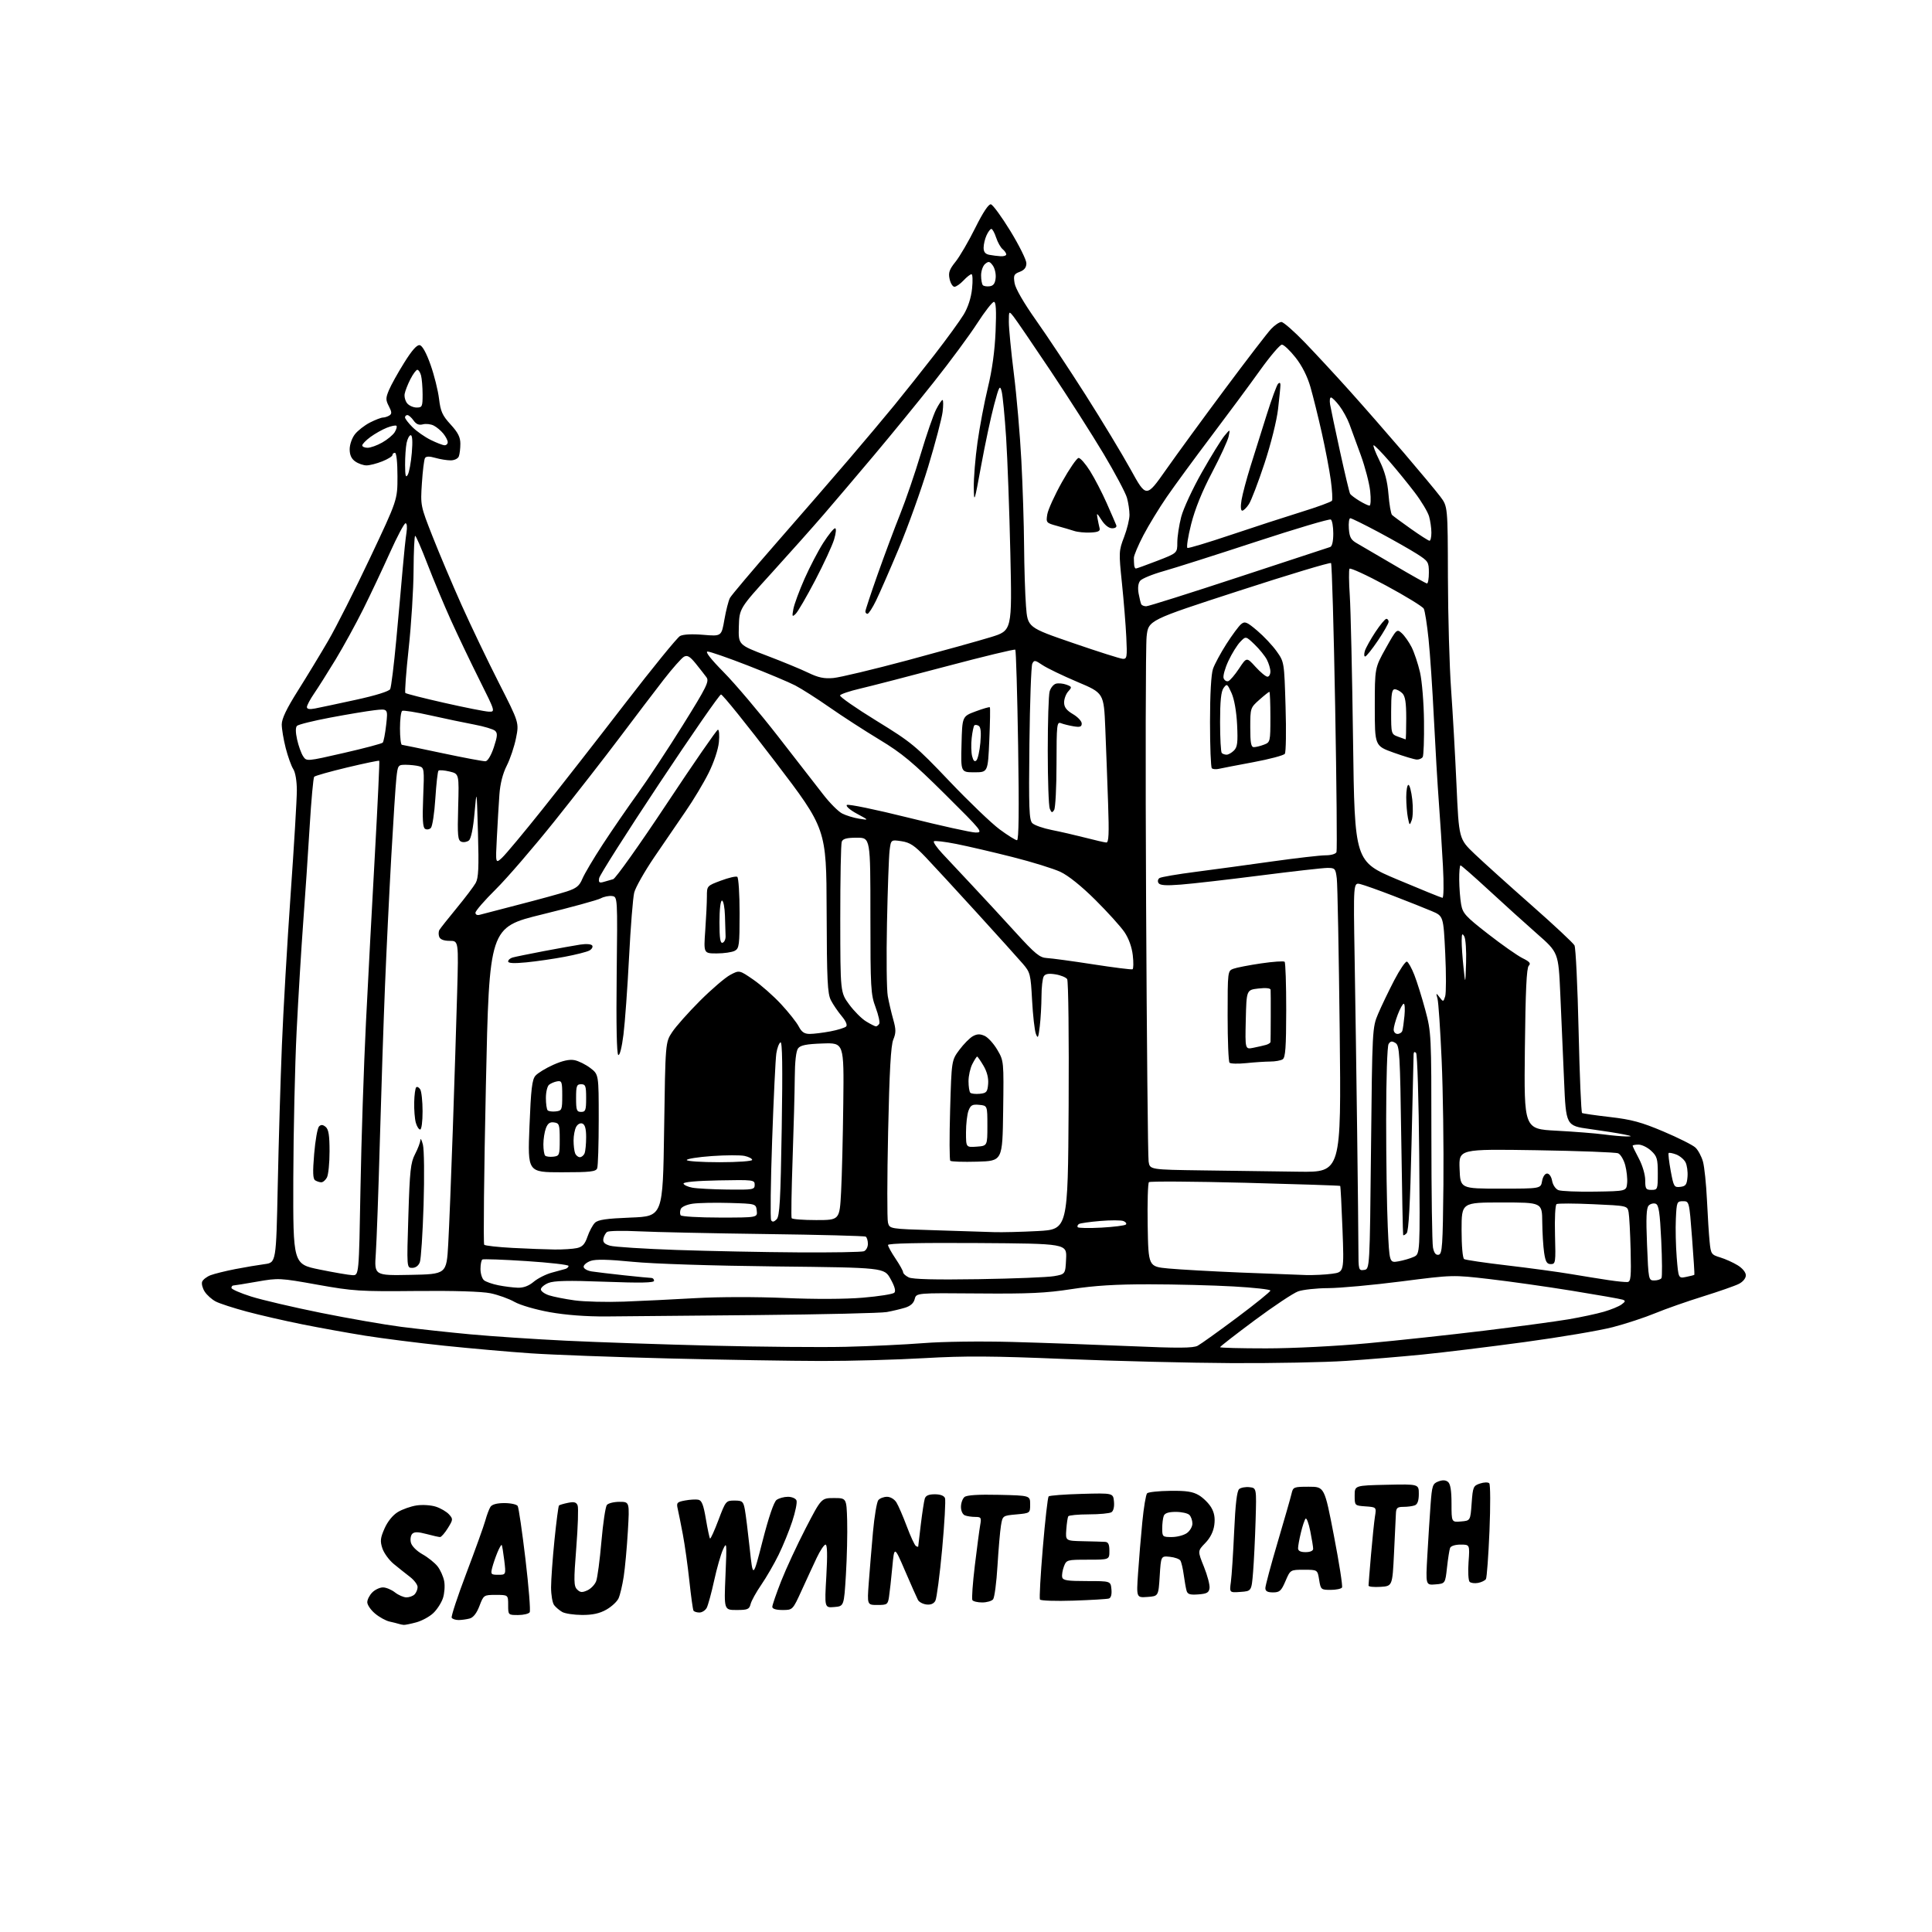 <?xml version="1.0" encoding="UTF-8" standalone="no"?>
<svg 
  version="1.1" 
  xmlns="http://www.w3.org/2000/svg" 
  xmlns:xlink="http://www.w3.org/1999/xlink" 
  xmlns:svg="http://www.w3.org/2000/svg"
  xmlns:rdf="http://www.w3.org/1999/02/22-rdf-syntax-ns#"
  xmlns:cc="http://creativecommons.org/ns#"
  xmlns:dc="http://purl.org/dc/elements/1.1/"
  viewBox="0 0 768 768"
  width="768"
  height="768"
>
<style>svg {background-color: white; }</style>"
<path stroke="none" fill="black" fill-rule="evenodd" d="M160.50,645.92C159.95,645.88 159.05,645.69 158.50,645.51C157.95,645.33 156.30,644.91 154.83,644.59C153.36,644.26 150.77,642.84 149.08,641.41C147.38,639.99 146.00,637.96 146.00,636.91C146.00,635.86 146.90,634.10 148.00,633.00C149.10,631.90 151.01,631.01 152.25,631.02C153.49,631.03 155.62,631.92 157.00,633.00C158.38,634.08 160.42,634.97 161.55,634.98C162.68,634.99 164.14,634.46 164.80,633.80C165.46,633.14 166.00,631.82 166.00,630.88C166.00,629.93 164.63,628.11 162.96,626.83C161.29,625.55 158.40,623.24 156.52,621.70C154.65,620.16 152.62,617.37 152.00,615.49C151.05,612.62 151.19,611.36 152.87,607.57C154.08,604.82 156.15,602.27 158.15,601.06C159.96,599.96 163.33,598.77 165.64,598.43C167.97,598.08 171.40,598.31 173.30,598.94C175.20,599.56 177.54,600.94 178.49,601.99C180.14,603.81 180.12,604.08 178.03,607.45C176.82,609.40 175.43,611.00 174.93,611.00C174.44,611.00 172.00,610.46 169.52,609.79C166.16,608.90 164.72,608.88 163.88,609.72C163.26,610.34 163.01,611.92 163.34,613.22C163.69,614.60 165.62,616.54 167.93,617.84C170.12,619.07 172.83,621.24 173.93,622.64C175.04,624.05 176.23,626.70 176.57,628.54C176.92,630.37 176.69,633.40 176.08,635.27C175.46,637.14 173.73,639.83 172.23,641.24C170.73,642.66 167.70,644.30 165.50,644.90C163.30,645.50 161.05,645.96 160.50,645.92zM182.31,643.99C181.10,643.99 179.87,643.59 179.56,643.09C179.25,642.60 181.88,634.61 185.40,625.34C188.91,616.08 192.29,606.70 192.90,604.50C193.50,602.30 194.43,599.83 194.96,599.00C195.59,598.03 197.53,597.50 200.50,597.50C203.02,597.50 205.40,598.02 205.79,598.66C206.19,599.30 207.57,608.82 208.88,619.81C210.18,630.80 210.94,640.29 210.56,640.90C210.19,641.50 208.11,642.00 205.94,642.00C202.01,642.00 202.00,641.99 202.00,638.00C202.00,634.00 202.00,634.00 197.14,634.00C192.31,634.00 192.26,634.03 190.59,638.39C189.50,641.27 188.15,642.99 186.71,643.38C185.49,643.71 183.51,643.98 182.31,643.99zM231.36,641.97C228.14,641.95 224.60,641.42 223.50,640.79C222.40,640.16 220.95,638.94 220.28,638.07C219.61,637.21 219.06,634.02 219.06,631.00C219.06,627.98 219.67,619.52 220.41,612.20C221.15,604.89 221.96,598.71 222.20,598.46C222.45,598.22 224.07,597.74 225.81,597.39C228.24,596.90 229.12,597.15 229.62,598.45C229.98,599.38 229.73,606.93 229.08,615.23C228.04,628.45 228.08,630.51 229.41,631.84C230.64,633.07 231.41,633.13 233.48,632.19C234.89,631.55 236.46,629.91 236.98,628.55C237.50,627.20 238.44,620.10 239.07,612.79C239.71,605.48 240.68,598.94 241.24,598.25C241.79,597.56 244.05,597.00 246.26,597.00C250.27,597.00 250.27,597.00 249.58,608.75C249.20,615.21 248.46,623.31 247.93,626.74C247.40,630.18 246.48,634.06 245.88,635.37C245.28,636.68 243.09,638.70 241.01,639.87C238.32,641.39 235.53,641.99 231.36,641.97zM278.02,641.00C276.98,641.00 275.91,640.66 275.67,640.25C275.42,639.84 274.69,634.55 274.04,628.50C273.39,622.45 272.23,614.12 271.45,610.00C270.67,605.88 269.75,601.29 269.41,599.81C268.85,597.37 269.10,597.07 272.30,596.47C274.22,596.11 276.60,595.97 277.58,596.16C278.96,596.42 279.65,598.19 280.60,603.84C281.28,607.87 282.02,611.36 282.25,611.59C282.48,611.81 283.98,608.51 285.59,604.25C288.46,596.65 288.58,596.50 291.96,596.50C295.11,596.50 295.47,596.81 296.08,600.00C296.44,601.92 297.32,608.90 298.02,615.50C299.31,627.50 299.31,627.50 303.15,612.50C305.57,603.08 307.62,597.04 308.69,596.25C309.62,595.56 311.66,595.00 313.22,595.00C314.79,595.00 316.31,595.65 316.62,596.46C316.93,597.27 316.18,600.98 314.95,604.71C313.73,608.45 311.28,614.45 309.51,618.06C307.75,621.66 304.65,627.01 302.64,629.94C300.62,632.87 298.70,636.33 298.38,637.63C297.85,639.73 297.21,640.00 292.79,640.00C287.80,640.00 287.80,640.00 288.39,626.25C288.95,613.16 288.90,612.67 287.40,615.97C286.53,617.88 284.94,623.45 283.87,628.36C282.80,633.26 281.47,638.11 280.93,639.14C280.38,640.16 279.07,641.00 278.02,641.00zM311.06,640.00C308.48,640.00 307.00,639.54 307.00,638.75C307.00,638.06 308.59,633.45 310.53,628.50C312.48,623.55 316.87,614.10 320.28,607.50C326.50,595.50 326.50,595.50 331.50,595.50C336.50,595.50 336.50,595.50 336.76,604.50C336.90,609.45 336.68,619.12 336.26,626.00C335.50,638.50 335.50,638.50 331.63,638.82C327.75,639.14 327.75,639.14 328.48,626.57C328.96,618.16 328.86,614.00 328.17,614.00C327.61,614.00 326.02,616.37 324.65,619.27C323.28,622.16 320.58,628.01 318.64,632.27C315.11,640.00 315.11,640.00 311.06,640.00zM348.80,638.00C344.70,638.00 344.70,638.00 345.34,629.25C345.70,624.44 346.45,615.36 347.01,609.08C347.58,602.80 348.54,597.06 349.14,596.33C349.75,595.60 351.30,595.00 352.60,595.00C353.96,595.00 355.54,595.95 356.35,597.25C357.12,598.49 358.97,602.76 360.46,606.74C361.95,610.73 363.58,614.24 364.08,614.55C364.59,614.86 365.00,614.97 365.00,614.78C365.00,614.60 365.47,610.63 366.04,605.97C366.61,601.31 367.31,596.71 367.61,595.75C367.98,594.52 369.17,594.00 371.60,594.00C373.78,594.00 375.28,594.56 375.65,595.53C375.97,596.37 375.46,605.48 374.52,615.78C373.57,626.07 372.36,635.31 371.83,636.31C371.20,637.50 369.98,638.01 368.28,637.81C366.86,637.64 365.34,636.83 364.90,636.00C364.46,635.17 362.17,630.00 359.80,624.50C355.50,614.50 355.50,614.50 354.70,623.00C354.26,627.67 353.68,632.96 353.40,634.75C352.94,637.81 352.67,638.00 348.80,638.00zM390.44,637.00C388.61,637.00 386.86,636.58 386.54,636.07C386.22,635.55 386.66,629.36 387.51,622.32C388.37,615.27 389.32,608.04 389.64,606.25C390.17,603.29 390.00,603.00 387.69,603.00C386.30,603.00 384.45,602.73 383.58,602.39C382.67,602.04 382.00,600.62 382.00,599.02C382.00,597.49 382.63,595.73 383.39,595.09C384.32,594.32 388.88,594.03 397.14,594.22C409.50,594.50 409.50,594.50 409.50,598.00C409.50,601.50 409.50,601.50 404.02,602.00C398.55,602.50 398.55,602.50 397.89,606.50C397.53,608.70 396.91,615.90 396.51,622.50C396.12,629.10 395.33,635.06 394.77,635.75C394.21,636.44 392.26,637.00 390.44,637.00zM426.72,636.28C419.68,636.51 413.69,636.31 413.40,635.84C413.11,635.37 413.62,626.10 414.54,615.24C415.45,604.38 416.49,595.20 416.85,594.84C417.21,594.48 423.12,594.03 430.00,593.84C442.50,593.50 442.50,593.50 442.82,596.90C443.02,598.94 442.62,600.62 441.82,601.13C441.10,601.59 437.04,601.98 432.81,601.98C428.58,601.99 424.91,602.34 424.65,602.75C424.40,603.17 424.05,605.53 423.87,608.00C423.55,612.50 423.55,612.50 430.53,612.66C434.36,612.74 438.29,612.85 439.25,612.91C440.57,612.98 441.00,613.87 441.00,616.50C441.00,620.00 441.00,620.00 432.48,620.00C424.16,620.00 423.93,620.06 422.93,622.67C422.38,624.14 422.06,626.05 422.23,626.92C422.49,628.23 424.19,628.50 432.02,628.50C441.50,628.50 441.50,628.50 441.81,631.76C442.01,633.80 441.64,635.17 440.81,635.43C440.09,635.67 433.75,636.04 426.72,636.28zM456.12,634.81C451.73,635.13 451.73,635.13 452.40,625.31C452.76,619.92 453.52,610.77 454.09,605.00C454.65,599.23 455.51,594.10 455.99,593.61C456.48,593.12 460.62,592.68 465.19,592.63C471.65,592.55 474.19,592.95 476.61,594.40C478.33,595.43 480.52,597.61 481.48,599.24C482.71,601.32 483.07,603.41 482.70,606.22C482.34,608.85 481.10,611.33 479.10,613.39C476.05,616.54 476.05,616.54 478.59,622.83C479.98,626.28 480.98,630.10 480.81,631.31C480.56,633.10 479.75,633.55 476.33,633.80C473.01,634.05 472.07,633.74 471.67,632.30C471.39,631.31 470.89,628.48 470.55,626.00C470.22,623.52 469.62,620.98 469.22,620.35C468.82,619.71 466.93,619.04 465.00,618.85C461.50,618.50 461.50,618.50 461.00,626.50C460.50,634.50 460.50,634.50 456.12,634.81zM493.11,632.81C488.71,633.13 488.71,633.13 489.30,628.79C489.63,626.41 490.21,617.38 490.60,608.73C491.09,597.85 491.70,592.66 492.59,591.92C493.30,591.34 495.14,591.00 496.69,591.18C499.50,591.50 499.50,591.50 499.12,604.41C498.91,611.51 498.46,620.73 498.12,624.91C497.50,632.50 497.50,632.50 493.11,632.81zM506.04,633.00C503.84,633.00 503.00,632.53 503.00,631.29C503.00,630.35 505.20,622.14 507.89,613.04C510.58,603.94 513.07,595.26 513.41,593.75C514.01,591.11 514.29,591.00 520.27,591.00C526.50,591.00 526.50,591.00 530.27,610.56C532.35,621.31 533.79,630.54 533.47,631.06C533.14,631.58 531.11,632.00 528.95,632.00C525.14,632.00 525.00,631.88 524.38,628.00C523.74,624.00 523.74,624.00 518.34,624.00C512.93,624.00 512.93,624.00 511.00,628.50C509.32,632.42 508.68,633.00 506.04,633.00zM548.75,630.80C546.14,630.97 544.00,630.75 544.01,630.30C544.01,629.86 544.46,624.33 545.00,618.00C545.54,611.67 546.25,604.84 546.57,602.81C547.16,599.12 547.16,599.12 542.83,598.81C538.50,598.50 538.50,598.50 538.50,594.50C538.50,590.50 538.50,590.50 551.25,590.22C564.00,589.94 564.00,589.94 564.00,593.86C564.00,596.52 563.49,597.98 562.42,598.39C561.55,598.73 559.52,599.00 557.92,599.00C555.43,599.00 554.98,599.40 554.89,601.75C554.82,603.26 554.49,610.35 554.14,617.50C553.50,630.50 553.50,630.50 548.75,630.80zM570.61,629.82C566.72,630.14 566.72,630.14 567.39,618.32C567.76,611.82 568.33,602.75 568.67,598.17C569.24,590.49 569.48,589.77 571.77,588.90C573.45,588.26 574.69,588.32 575.62,589.10C576.57,589.89 577.00,592.58 577.00,597.68C577.00,605.12 577.00,605.12 580.75,604.81C584.50,604.50 584.50,604.50 585.00,597.58C585.47,591.05 585.66,590.60 588.34,589.72C589.93,589.19 591.54,589.15 592.01,589.64C592.46,590.11 592.50,598.63 592.09,608.57C591.67,618.51 591.04,627.12 590.68,627.70C590.32,628.29 588.92,628.97 587.57,629.23C586.21,629.49 584.69,629.29 584.19,628.79C583.69,628.29 583.50,624.75 583.77,620.94C584.27,614.00 584.27,614.00 580.60,614.00C578.47,614.00 576.72,614.56 576.43,615.33C576.15,616.06 575.60,619.55 575.21,623.08C574.50,629.50 574.50,629.50 570.61,629.82zM198.05,626.00C201.14,626.00 201.14,626.00 200.45,620.25C200.06,617.09 199.61,614.34 199.43,614.14C199.26,613.94 198.49,615.29 197.72,617.14C196.96,618.99 196.02,621.74 195.64,623.25C195.01,625.80 195.18,626.00 198.05,626.00zM519.00,617.00C520.83,617.00 522.00,616.48 522.00,615.67C522.00,614.93 521.48,611.76 520.85,608.62C520.22,605.47 519.38,603.26 518.99,603.70C518.59,604.14 517.76,606.61 517.14,609.19C516.51,611.77 516.00,614.59 516.00,615.44C516.00,616.51 516.95,617.00 519.00,617.00zM465.78,611.00C467.86,611.00 470.56,610.30 471.78,609.44C473.00,608.59 474.00,606.88 474.00,605.64C474.00,604.41 473.46,602.86 472.80,602.20C472.14,601.54 469.71,601.00 467.41,601.00C464.51,601.00 463.03,601.49 462.61,602.58C462.27,603.45 462.00,605.70 462.00,607.58C462.00,610.87 462.14,611.00 465.78,611.00zM489.67,541.86C473.08,541.78 443.30,541.05 423.50,540.23C394.45,539.02 383.64,538.95 367.50,539.88C356.50,540.52 338.05,541.03 326.50,541.01C314.95,541.00 287.73,540.55 266.00,540.01C244.28,539.47 219.53,538.55 211.00,537.97C202.47,537.39 186.95,536.02 176.50,534.93C166.05,533.83 151.96,532.04 145.19,530.96C138.43,529.88 127.18,527.85 120.19,526.45C113.21,525.05 103.23,522.76 98.02,521.36C92.80,519.96 87.29,518.17 85.78,517.38C84.26,516.60 82.29,514.85 81.40,513.49C80.51,512.13 80.04,510.33 80.36,509.49C80.69,508.66 82.20,507.49 83.72,506.91C85.25,506.33 89.65,505.24 93.50,504.49C97.35,503.74 102.59,502.86 105.14,502.52C109.77,501.91 109.77,501.91 110.41,471.21C110.76,454.32 111.50,429.25 112.06,415.50C112.61,401.75 114.18,374.75 115.53,355.51C116.89,336.26 118.00,317.69 118.00,314.22C118.00,310.48 117.42,307.03 116.57,305.71C115.79,304.50 114.44,300.74 113.57,297.36C112.71,293.98 112.00,289.75 112.00,287.97C112.00,285.71 113.93,281.67 118.38,274.62C121.89,269.05 127.34,260.08 130.48,254.68C133.63,249.28 141.10,234.48 147.10,221.79C158.00,198.72 158.00,198.72 158.00,189.36C158.00,183.79 157.60,180.00 157.00,180.00C156.45,180.00 156.00,180.40 156.00,180.89C156.00,181.38 154.19,182.51 151.98,183.39C149.77,184.28 146.94,185.00 145.70,185.00C144.46,185.00 142.44,184.30 141.22,183.44C139.69,182.37 139.00,180.86 139.00,178.58C139.00,176.73 139.93,174.09 141.09,172.61C142.25,171.14 144.93,169.06 147.05,167.97C149.18,166.89 151.50,165.99 152.21,165.98C152.92,165.98 154.08,165.60 154.78,165.16C155.81,164.50 155.77,163.78 154.59,161.50C153.29,159.00 153.29,158.24 154.61,155.08C155.43,153.11 158.15,148.21 160.66,144.20C163.75,139.24 165.74,136.99 166.85,137.21C167.89,137.40 169.48,140.28 171.15,145.01C172.61,149.13 174.12,155.20 174.52,158.50C175.13,163.57 175.84,165.15 179.12,168.73C182.06,171.93 183.00,173.79 183.00,176.40C183.00,178.29 182.73,180.55 182.39,181.42C182.05,182.31 180.63,183.00 179.14,183.00C177.68,183.00 174.94,182.56 173.04,182.01C170.68,181.33 169.40,181.36 168.94,182.09C168.58,182.68 168.03,187.17 167.71,192.08C167.13,200.95 167.15,201.06 171.95,213.25C174.60,219.99 179.79,232.25 183.48,240.50C187.18,248.75 193.83,262.64 198.27,271.37C206.35,287.25 206.35,287.25 205.13,293.37C204.46,296.74 202.81,301.68 201.45,304.35C199.86,307.49 198.83,311.53 198.52,315.85C198.26,319.51 197.80,327.20 197.51,332.94C196.96,343.38 196.96,343.38 199.60,340.94C201.04,339.60 208.16,331.07 215.40,322.00C222.65,312.93 237.52,293.89 248.44,279.70C259.37,265.51 269.22,253.42 270.33,252.82C271.59,252.15 275.11,251.97 279.58,252.35C286.80,252.96 286.80,252.96 287.96,246.30C288.60,242.64 289.59,238.77 290.16,237.69C290.74,236.62 299.15,226.66 308.85,215.56C318.56,204.46 331.45,189.60 337.50,182.52C343.55,175.45 351.66,165.80 355.52,161.08C359.38,156.36 366.56,147.33 371.46,141.02C376.36,134.70 381.59,127.50 383.09,125.02C384.80,122.18 386.03,118.37 386.41,114.75C386.74,111.59 386.64,109.00 386.18,109.00C385.72,109.00 384.29,110.12 383.00,111.50C381.71,112.87 380.09,114.00 379.41,114.00C378.72,114.00 377.85,112.61 377.48,110.91C376.93,108.39 377.36,107.14 379.84,104.05C381.51,101.97 385.04,95.92 387.68,90.60C390.75,84.42 392.99,81.05 393.89,81.22C394.67,81.38 398.17,86.16 401.66,91.86C405.14,97.57 408.00,103.31 408.00,104.64C408.00,106.32 407.21,107.35 405.37,108.05C403.05,108.93 402.81,109.45 403.31,112.55C403.66,114.70 406.97,120.42 411.82,127.28C416.19,133.45 425.06,146.82 431.54,157.00C438.02,167.18 446.09,180.54 449.49,186.70C455.66,197.90 455.66,197.90 463.53,186.70C467.86,180.54 478.44,166.05 487.05,154.50C495.65,142.95 503.86,132.26 505.30,130.75C506.73,129.24 508.57,128.00 509.38,128.00C510.19,128.00 514.43,131.71 518.80,136.25C523.17,140.79 531.19,149.45 536.62,155.50C542.05,161.55 551.70,172.58 558.05,180.00C564.40,187.43 570.93,195.27 572.55,197.42C575.50,201.34 575.50,201.34 575.57,229.42C575.61,244.87 576.18,264.93 576.83,274.00C577.48,283.07 578.45,300.18 578.98,312.00C579.94,333.50 579.94,333.50 586.23,339.50C589.69,342.80 599.83,351.93 608.75,359.80C617.68,367.66 625.38,374.86 625.88,375.80C626.38,376.73 627.11,392.02 627.52,409.77C627.92,427.52 628.54,442.22 628.90,442.44C629.25,442.65 634.25,443.38 640.02,444.04C648.55,445.02 652.50,446.09 661.24,449.79C667.15,452.29 672.86,455.16 673.94,456.16C675.02,457.16 676.37,459.68 676.95,461.74C677.53,463.81 678.24,470.68 678.54,477.00C678.84,483.32 679.31,490.80 679.60,493.61C680.08,498.48 680.28,498.77 683.80,499.84C685.84,500.46 688.96,501.87 690.75,502.97C692.66,504.14 694.00,505.79 694.00,506.96C694.00,508.12 692.86,509.53 691.25,510.35C689.74,511.13 683.31,513.37 676.97,515.35C670.63,517.32 662.08,520.32 657.97,522.02C653.86,523.72 646.28,526.22 641.12,527.56C635.96,528.91 620.21,531.57 606.12,533.48C592.03,535.39 573.75,537.63 565.50,538.45C557.25,539.27 543.60,540.41 535.17,540.97C526.74,541.54 506.26,541.94 489.67,541.86zM336.14,535.38C345.84,535.15 359.79,534.49 367.14,533.91C374.78,533.30 389.92,533.11 402.50,533.45C414.60,533.78 435.59,534.53 449.15,535.11C468.45,535.95 474.30,535.91 476.10,534.95C477.37,534.27 484.39,529.24 491.70,523.78C499.02,518.31 505.00,513.47 505.00,513.02C505.00,512.57 498.36,511.83 490.25,511.38C482.14,510.92 467.18,510.54 457.00,510.53C443.60,510.51 435.06,511.04 426.00,512.44C415.77,514.03 409.02,514.34 388.86,514.17C364.23,513.96 364.23,513.96 363.61,516.40C363.20,518.04 361.93,519.17 359.75,519.84C357.96,520.38 354.70,521.16 352.50,521.56C350.30,521.97 327.12,522.51 301.00,522.76C274.88,523.02 247.88,523.26 241.00,523.31C233.00,523.36 224.90,522.75 218.50,521.60C212.86,520.58 206.76,518.80 204.50,517.51C202.30,516.26 198.01,514.72 194.97,514.09C191.51,513.38 180.48,513.04 165.47,513.19C143.13,513.41 140.46,513.24 126.21,510.69C111.27,508.01 110.71,507.98 102.21,509.47C97.42,510.31 93.16,511.00 92.75,511.00C92.34,511.00 92.00,511.43 92.00,511.96C92.00,512.48 95.52,514.03 99.83,515.39C104.14,516.75 116.62,519.67 127.58,521.88C138.54,524.09 152.90,526.59 159.50,527.44C166.10,528.28 178.47,529.63 187.00,530.42C195.53,531.21 212.62,532.35 225.00,532.95C237.38,533.55 263.48,534.44 283.00,534.92C302.52,535.40 326.44,535.61 336.14,535.38zM503.30,536.00C513.76,536.00 531.01,535.13 543.55,533.98C555.62,532.87 576.52,530.61 590.00,528.97C603.48,527.32 618.54,525.29 623.49,524.45C628.43,523.61 634.77,522.25 637.58,521.43C640.39,520.62 643.55,519.32 644.59,518.55C646.18,517.38 646.25,517.06 645.00,516.63C644.17,516.34 635.17,514.76 625.00,513.11C614.83,511.46 599.98,509.36 592.00,508.44C577.50,506.76 577.50,506.76 557.00,509.39C545.73,510.83 532.67,512.03 528.00,512.05C523.33,512.07 517.92,512.66 516.00,513.35C514.08,514.05 506.31,519.21 498.75,524.83C491.19,530.45 485.00,535.26 485.00,535.52C485.00,535.79 493.24,536.00 503.30,536.00zM248.00,517.42C254.88,517.16 267.70,516.54 276.50,516.03C285.77,515.50 300.70,515.48 312.00,515.97C323.91,516.49 335.98,516.44 343.00,515.85C349.32,515.32 354.95,514.43 355.50,513.88C356.17,513.22 355.67,511.39 354.00,508.39C351.50,503.90 351.50,503.90 308.36,503.43C283.01,503.15 259.55,502.39 251.45,501.58C241.99,500.64 236.79,500.52 234.84,501.21C233.28,501.75 232.00,502.81 232.00,503.55C232.00,504.31 233.43,505.13 235.25,505.42C237.04,505.69 242.85,506.39 248.17,506.96C253.49,507.53 258.33,508.00 258.92,508.00C259.51,508.00 260.00,508.50 260.00,509.12C260.00,509.94 254.67,510.04 240.47,509.51C225.85,508.96 220.20,509.09 217.97,510.01C216.34,510.69 215.00,511.83 215.00,512.54C215.00,513.26 216.46,514.32 218.25,514.91C220.04,515.49 224.65,516.40 228.50,516.93C232.35,517.45 241.12,517.67 248.00,517.42zM205.86,511.89C208.08,511.96 210.20,511.17 212.15,509.53C213.77,508.17 216.98,506.54 219.30,505.91C221.61,505.28 224.06,504.61 224.75,504.42C225.44,504.22 226.00,503.69 226.00,503.22C226.00,502.76 218.46,501.90 209.25,501.30C200.04,500.70 192.16,500.42 191.75,500.67C191.34,500.92 191.00,502.61 191.00,504.44C191.00,506.26 191.63,508.28 192.39,508.91C193.16,509.55 195.75,510.45 198.14,510.92C200.54,511.40 204.01,511.83 205.86,511.89zM647.00,509.62C648.26,509.49 648.45,507.49 648.20,496.98C648.03,490.12 647.67,483.33 647.40,481.90C646.91,479.30 646.91,479.30 633.30,478.69C625.81,478.35 619.27,478.33 618.76,478.65C618.23,478.97 617.96,484.35 618.14,490.86C618.45,501.91 618.36,502.50 616.48,502.50C614.90,502.50 614.36,501.59 613.82,498.00C613.45,495.52 613.11,490.01 613.07,485.75C613.00,478.00 613.00,478.00 597.00,478.00C581.00,478.00 581.00,478.00 581.00,488.94C581.00,495.30 581.43,500.15 582.02,500.51C582.58,500.86 590.34,502.00 599.27,503.04C608.20,504.09 619.55,505.63 624.50,506.47C629.45,507.30 636.20,508.39 639.50,508.88C642.80,509.38 646.17,509.71 647.00,509.62zM389.00,508.49C403.02,508.27 416.52,507.73 419.00,507.29C423.50,506.50 423.50,506.50 423.79,500.43C424.09,494.36 424.09,494.36 388.54,494.13C365.42,493.98 353.00,494.25 353.00,494.90C353.00,495.45 354.35,497.90 356.00,500.34C357.65,502.79 359.00,505.22 359.00,505.74C359.00,506.27 360.01,507.19 361.25,507.79C362.78,508.54 371.71,508.76 389.00,508.49zM657.59,509.00C658.85,509.00 660.14,508.58 660.46,508.07C660.78,507.55 660.73,500.83 660.37,493.12C659.83,481.90 659.39,478.98 658.17,478.51C657.33,478.19 656.08,478.51 655.39,479.21C654.45,480.18 654.28,484.02 654.72,494.75C655.29,508.77 655.33,509.00 657.59,509.00zM670.28,507.59C671.97,507.26 673.44,506.87 673.54,506.74C673.64,506.61 673.22,499.98 672.61,492.00C671.50,477.50 671.50,477.50 669.00,477.50C666.60,477.50 666.49,477.79 666.18,484.50C666.00,488.35 666.15,495.26 666.52,499.86C667.20,508.21 667.20,508.21 670.28,507.59zM140.10,506.90C142.69,507.00 142.69,507.00 143.30,472.25C143.64,453.14 144.62,423.55 145.47,406.50C146.32,389.45 147.93,359.13 149.05,339.12C150.16,319.11 150.93,302.60 150.76,302.42C150.58,302.25 144.84,303.44 137.99,305.08C131.14,306.72 125.25,308.38 124.89,308.78C124.54,309.18 123.73,318.05 123.10,328.50C122.47,338.95 121.32,356.05 120.54,366.50C119.77,376.95 118.58,396.52 117.91,410.00C117.24,423.48 116.65,449.80 116.59,468.50C116.50,502.50 116.50,502.50 127.00,504.65C132.78,505.83 138.67,506.84 140.10,506.90zM163.14,506.78C177.50,506.50 177.50,506.50 178.18,494.50C178.55,487.90 179.37,467.43 180.00,449.00C180.63,430.57 181.40,406.16 181.72,394.75C182.30,374.00 182.30,374.00 178.76,374.00C176.44,374.00 175.00,373.45 174.60,372.41C174.27,371.54 174.30,370.30 174.67,369.66C175.04,369.02 178.12,365.12 181.52,361.00C184.91,356.88 188.32,352.38 189.09,351.00C190.21,349.01 190.40,344.91 190.00,331.00C189.50,313.50 189.50,313.50 188.63,323.22C188.09,329.31 187.25,333.38 186.40,334.09C185.64,334.71 184.29,334.94 183.40,334.60C181.98,334.05 181.81,332.27 182.13,320.78C182.50,307.60 182.50,307.60 178.70,306.69C176.60,306.19 174.63,306.04 174.30,306.36C173.98,306.68 173.42,311.69 173.05,317.49C172.68,323.28 171.88,328.52 171.27,329.13C170.67,329.73 169.63,329.89 168.96,329.47C168.06,328.92 167.87,325.57 168.22,316.94C168.69,305.61 168.63,305.14 166.60,304.59C165.45,304.28 163.07,304.02 161.32,304.01C158.23,304.00 158.13,304.14 157.57,309.25C157.25,312.14 156.34,326.20 155.54,340.50C154.74,354.80 153.61,377.98 153.04,392.00C152.47,406.02 151.55,433.70 151.00,453.50C150.45,473.30 149.72,493.45 149.39,498.28C148.78,507.06 148.78,507.06 163.14,506.78zM519.11,506.85C522.20,506.93 526.88,506.70 529.51,506.34C534.30,505.69 534.30,505.69 533.66,488.69C533.31,479.34 532.90,471.56 532.75,471.42C532.60,471.27 515.61,470.71 494.99,470.17C474.37,469.64 457.15,469.53 456.72,469.93C456.30,470.33 456.07,478.04 456.22,487.08C456.50,503.50 456.50,503.50 464.50,504.25C468.90,504.66 481.73,505.38 493.00,505.85C504.27,506.31 516.02,506.76 519.11,506.85zM542.25,504.82C544.50,504.50 544.50,504.50 545.00,456.50C545.49,409.01 545.52,408.44 547.83,403.00C549.11,399.98 551.99,393.99 554.21,389.71C556.44,385.43 558.72,382.07 559.27,382.26C559.82,382.44 561.15,384.82 562.22,387.55C563.29,390.27 565.25,396.55 566.58,401.50C568.95,410.32 569.00,411.31 569.00,451.62C569.00,474.24 569.29,494.18 569.63,495.92C570.07,498.12 570.76,499.00 571.88,498.78C573.32,498.51 573.53,495.36 573.78,470.99C573.93,455.87 573.62,433.60 573.08,421.50C572.55,409.40 571.81,398.38 571.43,397.00C570.78,394.61 570.82,394.59 572.25,396.44C573.71,398.33 573.76,398.32 574.48,396.06C574.88,394.79 574.89,387.09 574.50,378.95C573.78,364.15 573.78,364.15 569.14,362.18C566.59,361.10 559.77,358.38 554.00,356.16C548.23,353.93 542.26,351.81 540.74,351.44C537.98,350.78 537.98,350.78 538.49,381.14C538.77,397.84 539.22,428.82 539.49,450.00C539.76,471.18 539.99,492.24 539.99,496.82C540.00,504.87 540.07,505.13 542.25,504.82zM163.87,504.00C161.68,504.00 161.68,504.00 162.33,483.34C162.88,465.35 163.23,462.17 164.98,458.81C166.09,456.68 167.05,454.16 167.10,453.22C167.16,452.27 167.61,453.07 168.11,455.00C168.61,456.94 168.73,467.61 168.38,479.00C168.03,490.27 167.36,500.51 166.89,501.75C166.37,503.14 165.21,504.00 163.87,504.00zM555.91,501.40C557.88,501.05 560.62,500.25 562.00,499.62C564.50,498.47 564.50,498.47 564.16,458.99C563.97,437.26 563.41,419.07 562.91,418.55C562.34,417.96 561.98,418.15 561.93,419.05C561.90,419.85 561.52,435.93 561.10,454.79C560.56,478.59 559.97,489.43 559.16,490.24C558.52,490.88 557.90,491.20 557.78,490.95C557.66,490.70 557.32,473.67 557.03,453.11C556.54,418.69 556.36,415.63 554.72,414.61C553.34,413.75 552.73,413.84 551.99,415.00C551.44,415.86 551.03,428.60 551.02,445.00C551.01,460.68 551.30,479.92 551.66,487.77C552.31,502.03 552.31,502.03 555.91,501.40zM317.17,497.84C330.74,497.93 342.55,497.73 343.42,497.39C344.29,497.06 345.00,495.74 345.00,494.45C345.00,493.17 344.61,491.88 344.14,491.59C343.67,491.29 325.78,490.83 304.39,490.55C283.00,490.27 260.32,489.78 254.00,489.47C247.68,489.16 241.98,489.26 241.35,489.70C240.72,490.14 240.04,491.36 239.85,492.41C239.59,493.81 240.30,494.55 242.50,495.19C244.15,495.67 256.07,496.43 269.00,496.88C281.93,497.32 303.60,497.76 317.17,497.84zM220.50,496.70C223.80,496.73 227.78,496.48 229.35,496.13C231.53,495.65 232.50,494.59 233.53,491.60C234.26,489.46 235.59,486.98 236.47,486.10C237.71,484.86 240.94,484.39 250.78,484.00C263.50,483.50 263.50,483.50 264.00,448.92C264.50,414.35 264.50,414.35 267.21,410.26C268.70,408.01 273.67,402.42 278.26,397.83C282.85,393.25 288.25,388.62 290.25,387.55C293.90,385.60 293.90,385.60 299.46,389.43C302.52,391.54 307.50,395.93 310.52,399.20C313.54,402.46 316.70,406.45 317.53,408.07C318.67,410.27 319.76,411.00 321.89,411.00C323.45,411.00 327.14,410.54 330.08,409.99C333.02,409.43 335.85,408.55 336.35,408.05C336.92,407.48 336.24,405.89 334.60,403.94C333.13,402.19 331.20,399.36 330.31,397.64C328.93,394.97 328.69,389.83 328.60,362.01C328.50,329.50 328.50,329.50 308.11,302.75C296.89,288.04 287.22,276.03 286.61,276.07C286.00,276.12 274.93,292.09 262.00,311.57C249.07,331.05 238.35,347.94 238.17,349.09C237.90,350.79 238.23,351.08 239.92,350.59C241.06,350.27 242.79,349.77 243.75,349.49C244.71,349.21 254.28,335.75 265.00,319.57C275.73,303.39 284.89,290.12 285.38,290.07C285.86,290.03 286.04,292.26 285.77,295.01C285.49,297.95 283.80,303.02 281.69,307.26C279.71,311.24 275.60,318.10 272.55,322.50C269.51,326.90 263.87,335.14 260.03,340.81C256.19,346.48 252.62,352.78 252.11,354.81C251.60,356.84 250.68,368.40 250.06,380.50C249.44,392.60 248.44,406.43 247.84,411.23C247.19,416.41 246.35,419.71 245.77,419.36C245.15,418.98 244.92,407.21 245.14,387.63C245.50,356.50 245.50,356.50 243.30,356.19C242.09,356.02 240.07,356.43 238.80,357.11C237.54,357.79 227.05,360.67 215.50,363.50C194.50,368.65 194.50,368.65 193.15,431.39C192.40,465.90 192.10,494.44 192.48,494.81C192.85,495.19 197.96,495.76 203.83,496.07C209.70,496.38 217.20,496.66 220.50,496.70zM395.09,489.79C398.17,489.90 406.04,489.71 412.59,489.36C424.50,488.71 424.50,488.71 424.80,439.61C424.96,412.55 424.70,389.92 424.21,389.21C423.73,388.51 421.64,387.65 419.57,387.32C416.90,386.88 415.54,387.11 414.92,388.10C414.43,388.87 414.02,392.43 414.01,396.00C413.99,399.57 413.69,404.94 413.33,407.93C412.76,412.65 412.56,413.04 411.77,410.93C411.27,409.59 410.59,403.60 410.27,397.61C409.71,387.26 409.53,386.53 406.59,383.11C404.89,381.13 396.75,372.10 388.50,363.04C380.25,353.98 371.02,343.97 368.00,340.79C363.51,336.08 361.73,334.90 358.33,334.39C354.16,333.77 354.16,333.77 353.62,338.13C353.33,340.54 352.86,353.52 352.59,367.00C352.31,380.48 352.45,393.52 352.91,396.00C353.36,398.48 354.34,402.65 355.08,405.27C356.20,409.25 356.20,410.57 355.09,413.27C354.13,415.60 353.56,425.79 353.04,450.00C352.64,468.43 352.62,484.62 352.98,486.00C353.64,488.50 353.64,488.50 371.57,489.04C381.43,489.33 392.02,489.67 395.09,489.79zM437.82,488.00C442.78,487.73 447.17,487.17 447.56,486.77C447.96,486.37 447.51,485.75 446.56,485.38C445.61,485.02 441.45,485.01 437.33,485.36C433.20,485.70 429.41,486.25 428.90,486.56C428.39,486.88 428.16,487.44 428.39,487.82C428.62,488.19 432.86,488.27 437.82,488.00zM308.71,484.71C309.94,483.49 310.29,477.28 310.75,448.46C311.14,423.94 310.99,413.89 310.24,414.35C309.65,414.71 308.91,416.70 308.60,418.76C308.28,420.81 307.53,436.33 306.94,453.23C306.34,470.13 306.17,484.46 306.55,485.08C307.03,485.86 307.68,485.75 308.71,484.71zM324.44,485.00C333.76,485.00 333.76,485.00 334.35,473.75C334.68,467.56 335.07,451.70 335.22,438.50C335.50,414.50 335.50,414.50 327.00,414.80C320.54,415.02 318.20,415.49 317.25,416.74C316.45,417.78 315.97,422.04 315.93,428.44C315.89,433.97 315.50,448.62 315.06,461.00C314.63,473.38 314.46,483.84 314.69,484.25C314.93,484.66 319.31,485.00 324.44,485.00zM286.13,484.00C301.13,484.00 301.13,484.00 300.82,481.25C300.50,478.50 300.50,478.50 290.00,478.19C284.23,478.02 277.63,478.16 275.34,478.49C272.95,478.84 270.93,479.75 270.59,480.64C270.26,481.49 270.25,482.59 270.56,483.09C270.87,483.59 277.87,484.00 286.13,484.00zM634.00,473.69C646.50,473.50 646.50,473.50 646.81,470.32C646.98,468.57 646.63,465.36 646.05,463.17C645.46,460.99 644.20,458.87 643.24,458.46C642.28,458.05 627.64,457.50 610.71,457.23C579.91,456.75 579.91,456.75 580.21,464.63C580.50,472.50 580.50,472.50 596.49,472.50C612.48,472.50 612.48,472.50 613.00,469.50C613.30,467.75 614.14,466.50 615.00,466.50C615.85,466.50 616.70,467.74 616.99,469.40C617.28,471.04 618.37,472.65 619.50,473.10C620.60,473.53 627.12,473.80 634.00,473.69zM289.25,472.87C299.43,472.99 300.00,472.89 300.00,470.97C300.00,469.02 299.49,468.96 285.75,469.22C276.92,469.39 271.58,469.88 271.71,470.50C271.83,471.05 273.40,471.78 275.21,472.12C277.02,472.46 283.34,472.80 289.25,472.87zM656.50,473.00C658.91,473.00 659.00,472.77 659.00,466.45C659.00,460.66 658.70,459.62 656.35,457.45C654.90,456.10 652.65,455.00 651.35,455.00C650.06,455.00 649.00,455.20 649.00,455.45C649.00,455.69 650.12,458.01 651.50,460.60C652.92,463.27 654.00,466.96 654.00,469.15C654.00,472.59 654.27,473.00 656.50,473.00zM667.93,471.80C670.11,471.55 670.55,470.93 670.81,467.79C670.98,465.75 670.61,463.14 670.00,461.99C669.38,460.84 667.72,459.46 666.30,458.92C664.88,458.39 663.54,458.13 663.31,458.35C663.09,458.58 663.46,461.76 664.13,465.43C665.30,471.74 665.50,472.08 667.93,471.80zM127.71,469.98C127.05,469.98 125.95,469.62 125.28,469.20C124.37,468.61 124.27,466.00 124.89,458.65C125.34,453.28 126.21,448.39 126.81,447.79C127.62,446.98 128.33,447.03 129.46,447.96C130.62,448.93 131.00,451.30 131.00,457.69C131.00,462.33 130.53,467.00 129.96,468.07C129.40,469.13 128.38,469.99 127.71,469.98zM223.27,466.00C209.74,466.00 209.74,466.00 210.47,447.75C211.06,432.93 211.50,429.14 212.85,427.61C213.76,426.56 216.96,424.61 219.96,423.27C223.66,421.62 226.38,421.03 228.38,421.43C230.00,421.75 232.83,423.16 234.67,424.56C238.00,427.10 238.00,427.10 238.00,444.97C238.00,454.80 237.73,463.55 237.39,464.42C236.88,465.75 234.67,466.00 223.27,466.00zM516.33,465.77C533.17,466.00 533.17,466.00 532.55,409.75C532.20,378.81 531.69,351.59 531.40,349.25C530.91,345.25 530.69,345.00 527.69,345.01C525.93,345.01 513.92,346.37 501.00,348.02C488.07,349.67 473.85,351.30 469.39,351.64C463.43,352.11 461.08,351.94 460.52,351.02C460.09,350.33 460.28,349.44 460.96,349.02C461.63,348.61 468.10,347.50 475.34,346.57C482.58,345.63 496.28,343.77 505.78,342.43C515.29,341.10 524.80,340.00 526.92,340.00C529.15,340.00 531.00,339.45 531.28,338.71C531.55,338.01 531.31,312.02 530.75,280.96C530.19,249.91 529.45,224.20 529.11,223.83C528.78,223.46 512.30,228.42 492.50,234.86C456.50,246.55 456.50,246.55 455.80,253.03C455.41,256.59 455.31,304.27 455.59,359.00C455.86,413.73 456.31,459.95 456.59,461.73C457.08,464.96 457.08,464.96 478.29,465.25C489.96,465.41 507.08,465.65 516.33,465.77zM286.00,462.00C293.25,462.00 299.00,461.59 299.00,461.08C299.00,460.57 297.65,459.86 296.00,459.50C294.35,459.14 288.50,459.16 283.00,459.55C277.50,459.94 273.00,460.65 273.00,461.13C273.00,461.61 278.85,462.00 286.00,462.00zM388.45,461.78C382.92,461.94 378.11,461.78 377.76,461.43C377.41,461.08 377.38,451.95 377.69,441.14C378.26,421.50 378.26,421.50 381.38,417.31C383.10,415.01 385.51,412.57 386.74,411.90C388.42,410.98 389.59,410.95 391.42,411.78C392.76,412.39 395.02,414.88 396.45,417.32C399.04,421.74 399.04,421.81 398.77,441.62C398.50,461.50 398.50,461.50 388.45,461.78zM219.96,459.80C222.39,459.51 222.50,459.21 222.50,453.00C222.50,447.02 222.32,446.47 220.25,446.18C218.59,445.94 217.74,446.55 217.00,448.50C216.45,449.94 216.00,452.83 216.00,454.90C216.00,456.97 216.32,458.99 216.71,459.38C217.10,459.77 218.57,459.96 219.96,459.80zM230.50,460.00C231.21,460.00 232.06,459.29 232.39,458.42C232.73,457.55 233.00,454.67 233.00,452.03C233.00,448.69 232.54,447.04 231.52,446.64C230.65,446.31 229.61,446.87 229.02,447.97C228.46,449.01 228.00,451.44 228.00,453.35C228.00,455.27 228.27,457.55 228.61,458.42C228.94,459.29 229.79,460.00 230.50,460.00zM388.25,455.81C392.50,455.50 392.50,455.50 392.50,447.50C392.50,439.50 392.50,439.50 389.25,439.19C386.52,438.92 385.84,439.30 385.00,441.50C384.45,442.95 384.00,446.83 384.00,450.12C384.00,456.11 384.00,456.11 388.25,455.81zM646.50,451.76C649.01,451.76 648.85,451.63 645.50,450.94C643.30,450.49 637.23,449.53 632.00,448.81C622.50,447.50 622.50,447.50 621.74,429.50C621.32,419.60 620.64,404.11 620.24,395.07C619.50,378.65 619.50,378.65 611.00,371.19C606.33,367.08 597.70,359.29 591.83,353.86C585.96,348.44 580.89,344.00 580.58,344.00C580.26,344.00 580.03,346.59 580.06,349.75C580.09,352.91 580.43,357.30 580.82,359.49C581.46,363.08 582.55,364.28 591.52,371.26C597.01,375.54 603.17,379.86 605.20,380.87C608.08,382.29 608.63,382.97 607.70,383.90C606.83,384.77 606.41,393.91 606.16,416.94C605.81,448.79 605.81,448.79 618.66,449.47C625.72,449.84 634.20,450.51 637.50,450.95C640.80,451.39 644.85,451.75 646.50,451.76zM167.02,449.00C166.48,449.00 165.70,447.76 165.28,446.25C164.87,444.74 164.58,441.12 164.65,438.20C164.71,435.29 165.07,432.60 165.44,432.23C165.81,431.86 166.53,432.22 167.04,433.03C167.55,433.84 167.98,437.76 167.98,441.75C167.99,445.83 167.57,449.00 167.02,449.00zM220.96,441.80C223.36,441.52 223.50,441.18 223.50,435.50C223.50,430.05 223.32,429.53 221.50,429.85C220.40,430.03 218.94,430.65 218.25,431.22C217.56,431.78 217.00,434.14 217.00,436.46C217.00,438.77 217.32,440.99 217.71,441.38C218.10,441.77 219.57,441.96 220.96,441.80zM231.00,442.00C232.76,442.00 233.00,441.33 233.00,436.50C233.00,431.67 232.76,431.00 231.00,431.00C229.24,431.00 229.00,431.67 229.00,436.50C229.00,441.33 229.24,442.00 231.00,442.00zM389.46,434.80C392.16,434.53 392.53,434.10 392.80,430.89C393.00,428.56 392.35,426.01 390.95,423.64C389.77,421.64 388.63,420.00 388.43,420.00C388.22,420.00 387.36,421.33 386.53,422.95C385.69,424.57 385.00,427.65 385.00,429.78C385.00,431.92 385.32,433.99 385.71,434.38C386.11,434.77 387.79,434.96 389.46,434.80zM495.40,422.61C492.15,422.94 489.16,422.86 488.75,422.44C488.34,422.01 488.00,413.63 488.00,403.81C488.00,386.21 488.03,385.94 490.25,385.11C491.49,384.64 496.44,383.68 501.25,382.97C506.07,382.26 510.30,381.97 510.66,382.32C511.01,382.68 511.30,391.35 511.29,401.59C511.27,416.35 510.98,420.40 509.88,421.09C509.12,421.58 506.88,421.98 504.90,421.98C502.91,421.99 498.64,422.27 495.40,422.61zM498.22,416.51C500.02,416.15 502.29,415.63 503.25,415.36C504.21,415.09 505.02,414.56 505.05,414.18C505.09,413.81 505.13,409.23 505.14,404.00C505.16,398.77 505.14,394.03 505.09,393.45C505.03,392.80 503.21,392.61 500.25,392.95C495.50,393.50 495.50,393.50 495.22,405.34C494.94,417.17 494.94,417.17 498.22,416.51zM555.53,411.00C556.37,411.00 557.24,410.44 557.45,409.75C557.67,409.06 558.05,406.36 558.30,403.75C558.55,401.14 558.42,399.00 558.01,399.00C557.61,399.00 556.54,400.93 555.64,403.28C554.74,405.64 554.00,408.34 554.00,409.28C554.00,410.23 554.69,411.00 555.53,411.00zM348.19,408.00C348.57,408.00 349.16,407.54 349.51,406.99C349.85,406.43 349.20,403.49 348.07,400.45C346.14,395.30 346.00,392.81 346.00,363.96C346.00,333.00 346.00,333.00 340.61,333.00C336.61,333.00 335.06,333.41 334.61,334.58C334.27,335.45 334.01,349.29 334.02,365.33C334.05,394.50 334.05,394.50 337.56,399.29C339.49,401.92 342.52,404.96 344.29,406.03C346.05,407.11 347.81,407.99 348.19,408.00zM582.79,382.73C582.95,377.91 582.62,373.18 582.07,372.23C581.25,370.83 581.06,371.16 581.04,374.00C581.02,375.93 581.35,380.65 581.76,384.50C582.50,391.50 582.50,391.50 582.79,382.73zM450.20,385.30C450.58,385.11 450.63,382.59 450.30,379.72C449.92,376.45 448.68,373.01 446.97,370.50C445.47,368.30 440.27,362.55 435.42,357.73C429.93,352.27 424.70,348.07 421.55,346.59C418.77,345.29 410.20,342.63 402.50,340.69C394.80,338.74 384.75,336.40 380.17,335.49C375.58,334.58 371.56,334.10 371.23,334.44C370.90,334.77 372.40,336.94 374.56,339.26C376.73,341.59 382.10,347.32 386.50,352.01C390.90,356.69 398.63,365.06 403.67,370.60C411.56,379.26 413.31,380.69 416.17,380.84C418.00,380.93 426.25,382.05 434.50,383.33C442.75,384.61 449.81,385.50 450.20,385.30zM209.25,382.55C204.36,383.03 202.00,382.91 202.00,382.20C202.00,381.61 202.79,380.91 203.75,380.63C204.71,380.35 210.22,379.23 216.00,378.12C221.78,377.02 228.37,375.84 230.65,375.49C233.09,375.12 235.05,375.28 235.43,375.88C235.77,376.44 235.24,377.34 234.24,377.87C233.24,378.40 228.84,379.52 224.46,380.34C220.08,381.17 213.24,382.16 209.25,382.55zM284.92,379.00C279.70,379.00 279.70,379.00 280.35,369.85C280.71,364.81 281.00,358.77 281.00,356.42C281.00,352.15 281.00,352.14 286.57,350.06C289.64,348.91 292.56,348.23 293.07,348.55C293.58,348.86 294.00,355.38 294.00,363.02C294.00,375.75 293.84,377.02 292.07,377.96C291.00,378.53 287.78,379.00 284.92,379.00zM287.25,374.75C287.94,374.52 288.47,373.36 288.43,372.17C288.39,370.98 288.28,367.30 288.18,364.00C288.08,360.70 287.55,358.00 287.00,358.00C286.41,358.00 286.00,361.53 286.00,366.58C286.00,373.01 286.31,375.06 287.25,374.75zM190.75,363.63C191.71,363.36 198.80,361.51 206.50,359.53C214.20,357.55 222.65,355.23 225.27,354.38C229.15,353.11 230.32,352.17 231.51,349.31C232.32,347.38 235.96,341.23 239.61,335.65C243.25,330.07 249.49,321.00 253.46,315.50C257.43,310.00 265.52,297.75 271.42,288.28C280.94,273.01 282.00,270.85 280.83,269.23C280.10,268.23 278.17,265.77 276.56,263.77C274.25,260.93 273.24,260.34 271.90,261.05C270.96,261.56 267.30,265.69 263.78,270.23C260.25,274.78 252.46,285.02 246.47,293.00C240.47,300.98 228.73,316.05 220.37,326.50C212.01,336.95 201.53,349.10 197.09,353.50C192.64,357.90 189.00,362.09 189.00,362.82C189.00,363.60 189.71,363.93 190.75,363.63zM573.39,356.90C573.89,356.96 573.98,351.51 573.59,344.25C573.22,337.24 572.49,325.88 571.97,319.00C571.45,312.12 570.56,297.05 569.99,285.50C569.43,273.95 568.47,259.77 567.87,254.00C567.27,248.22 566.42,242.81 565.97,241.96C565.52,241.12 558.82,237.00 551.07,232.82C543.33,228.64 536.74,225.61 536.45,226.09C536.15,226.57 536.20,231.36 536.56,236.73C536.92,242.10 537.51,268.09 537.86,294.48C538.50,342.47 538.50,342.47 555.50,349.63C564.85,353.57 572.90,356.84 573.39,356.90zM439.76,334.91C440.75,334.98 440.91,331.58 440.48,319.25C440.19,310.59 439.68,297.20 439.37,289.50C438.79,275.50 438.79,275.50 428.23,271.05C422.43,268.59 416.21,265.59 414.41,264.38C411.45,262.37 411.08,262.32 410.35,263.83C409.91,264.75 409.40,279.05 409.21,295.61C408.92,321.29 409.09,325.95 410.36,327.22C411.18,328.04 414.67,329.26 418.11,329.94C421.55,330.62 427.55,332.00 431.43,333.00C435.32,334.01 439.07,334.87 439.76,334.91zM404.27,334.00C404.99,334.00 405.13,322.35 404.72,296.39C404.39,275.71 403.88,258.55 403.60,258.26C403.31,257.98 391.02,260.94 376.29,264.85C361.56,268.76 346.09,272.76 341.93,273.73C337.76,274.70 334.16,275.92 333.93,276.43C333.69,276.94 340.19,281.47 348.36,286.49C362.44,295.15 363.95,296.40 377.36,310.49C385.14,318.67 394.14,327.30 397.36,329.68C400.58,332.06 403.69,334.00 404.27,334.00zM387.78,330.94C390.93,331.00 390.48,330.43 375.69,315.75C362.85,303.01 358.55,299.43 349.57,294.00C343.66,290.43 334.74,284.66 329.76,281.18C324.77,277.70 318.62,273.78 316.10,272.47C313.57,271.16 305.08,267.59 297.24,264.54C289.40,261.49 282.22,259.00 281.28,259.00C280.20,259.00 282.54,262.00 287.72,267.25C292.20,271.79 301.86,283.19 309.18,292.59C316.51,301.98 324.62,312.43 327.21,315.79C329.81,319.16 333.20,322.57 334.75,323.37C336.30,324.17 339.35,325.11 341.53,325.45C345.50,326.08 345.50,326.08 340.63,323.46C337.93,322.01 336.15,320.46 336.63,319.99C337.11,319.53 348.07,321.79 361.00,325.01C373.93,328.24 385.98,330.90 387.78,330.94zM561.19,326.01C560.36,328.26 560.30,328.23 559.66,325.06C559.30,323.24 559.00,319.56 559.00,316.88C559.00,314.19 559.39,312.00 559.87,312.00C560.35,312.00 561.04,314.62 561.40,317.83C561.76,321.04 561.67,324.72 561.19,326.01zM419.04,321.97C418.26,323.21 417.98,323.13 417.30,321.47C416.86,320.39 416.50,310.05 416.50,298.50C416.50,286.95 416.83,276.32 417.24,274.87C417.65,273.42 418.79,272.03 419.78,271.77C420.77,271.51 422.63,271.69 423.93,272.17C426.12,272.98 426.17,273.16 424.64,274.85C423.74,275.84 423.00,277.82 423.00,279.23C423.00,281.11 423.94,282.36 426.50,283.87C428.43,285.00 430.00,286.68 430.00,287.60C430.00,288.92 429.33,289.15 426.75,288.72C424.96,288.42 422.71,287.86 421.75,287.48C420.13,286.84 420.00,288.00 419.98,303.64C419.98,312.91 419.55,321.16 419.04,321.97zM387.32,307.00C381.93,307.00 381.93,307.00 382.22,295.89C382.50,284.77 382.50,284.77 387.82,282.79C390.75,281.70 393.29,280.96 393.48,281.15C393.67,281.34 393.57,287.24 393.26,294.25C392.71,307.00 392.71,307.00 387.32,307.00zM484.47,305.63C483.35,305.89 482.12,305.78 481.72,305.39C481.32,304.99 481.00,296.71 481.00,286.98C481.00,276.01 481.45,268.01 482.18,265.90C482.82,264.03 485.23,259.57 487.51,256.00C489.80,252.43 492.43,248.87 493.36,248.11C494.85,246.88 495.61,247.18 499.77,250.70C502.37,252.90 505.85,256.60 507.50,258.93C510.50,263.16 510.50,263.18 511.03,280.83C511.33,290.55 511.20,299.02 510.74,299.65C510.29,300.28 504.65,301.78 498.21,302.98C491.77,304.18 485.59,305.37 484.47,305.63zM136.67,299.31C144.82,297.45 151.78,295.60 152.14,295.21C152.50,294.82 153.12,291.62 153.51,288.10C154.23,281.70 154.23,281.70 148.87,282.32C145.91,282.67 137.99,283.99 131.26,285.26C124.54,286.53 118.60,288.00 118.06,288.54C117.45,289.15 117.46,291.11 118.11,294.00C118.66,296.48 119.73,299.45 120.48,300.60C121.85,302.71 121.85,302.71 136.67,299.31zM193.00,302.61C193.88,302.54 195.24,300.27 196.30,297.08C197.76,292.66 197.85,291.45 196.80,290.50C196.08,289.86 192.35,288.74 188.50,288.02C184.65,287.30 176.83,285.66 171.12,284.38C165.41,283.09 160.35,282.29 159.87,282.58C159.39,282.88 159.00,286.02 159.00,289.56C159.00,293.10 159.34,296.03 159.75,296.07C160.16,296.11 167.47,297.62 176.00,299.43C184.53,301.24 192.18,302.67 193.00,302.61zM388.14,302.26C388.71,301.69 389.41,298.54 389.71,295.25C390.08,291.18 389.87,289.04 389.06,288.54C388.40,288.13 387.62,288.05 387.32,288.35C387.01,288.65 386.54,290.92 386.26,293.39C385.98,295.86 386.06,299.10 386.43,300.59C386.90,302.44 387.43,302.97 388.14,302.26zM563.19,301.94C562.26,301.90 558.12,300.67 554.00,299.19C546.50,296.50 546.50,296.50 546.50,281.00C546.50,265.50 546.50,265.50 550.86,257.70C555.15,250.04 555.27,249.93 557.22,251.70C558.32,252.69 560.07,255.18 561.12,257.23C562.16,259.28 563.67,263.78 564.47,267.23C565.27,270.73 565.98,279.32 566.06,286.67C566.15,293.92 565.91,300.33 565.55,300.92C565.18,301.52 564.12,301.97 563.19,301.94zM487.60,300.00C488.29,300.00 489.61,299.25 490.52,298.34C491.89,296.97 492.11,295.15 491.77,288.09C491.51,282.86 490.65,277.95 489.57,275.53C487.89,271.79 487.71,271.67 486.40,273.47C485.39,274.85 485.00,278.64 485.00,287.02C485.00,293.43 485.30,298.97 485.67,299.33C486.03,299.70 486.90,300.00 487.60,300.00zM498.43,297.00C499.22,297.00 501.02,296.56 502.43,296.02C504.95,295.07 505.00,294.87 505.00,285.02C505.00,279.51 504.82,275.00 504.60,275.00C504.37,275.00 502.57,276.43 500.60,278.18C497.05,281.33 497.00,281.47 497.00,289.18C497.00,295.31 497.31,297.00 498.43,297.00zM558.75,293.92C558.89,293.96 559.00,290.21 559.00,285.57C559.00,279.24 558.61,276.75 557.43,275.57C556.56,274.71 555.21,274.00 554.43,274.00C553.30,274.00 553.00,275.86 553.00,282.92C553.00,291.73 553.03,291.84 555.75,292.84C557.26,293.39 558.61,293.88 558.75,293.92zM194.22,282.89C196.95,283.00 196.95,283.00 190.58,270.25C187.07,263.24 181.97,252.55 179.23,246.50C176.50,240.45 172.31,230.44 169.93,224.25C167.55,218.06 165.35,213.00 165.04,213.00C164.73,213.00 164.44,219.19 164.40,226.75C164.36,234.31 163.49,248.25 162.46,257.71C161.43,267.18 160.84,275.17 161.14,275.47C161.44,275.77 168.39,277.54 176.59,279.39C184.79,281.25 192.73,282.82 194.22,282.89zM125.25,281.63C127.04,281.29 134.32,279.74 141.43,278.19C149.31,276.48 154.65,274.81 155.10,273.94C155.51,273.15 156.59,264.40 157.51,254.50C158.43,244.60 159.59,231.78 160.08,226.00C160.57,220.22 161.25,213.81 161.58,211.75C161.92,209.59 161.77,208.00 161.21,208.00C160.68,208.00 157.87,213.29 154.97,219.75C152.06,226.21 147.31,236.28 144.40,242.13C141.49,247.97 136.55,256.97 133.43,262.13C130.30,267.28 126.45,273.38 124.87,275.68C123.29,277.98 122.00,280.40 122.00,281.06C122.00,281.88 123.04,282.06 125.25,281.63zM488.25,270.77C488.94,270.54 490.86,268.30 492.53,265.78C495.56,261.19 495.56,261.19 499.11,265.10C501.06,267.24 503.18,269.00 503.83,269.00C504.47,269.00 505.00,268.08 505.00,266.95C505.00,265.82 504.36,263.69 503.59,262.20C502.81,260.72 500.61,258.00 498.70,256.17C495.23,252.83 495.23,252.83 492.99,255.17C491.76,256.45 489.64,259.88 488.28,262.79C486.93,265.70 486.08,268.77 486.41,269.62C486.73,270.47 487.56,270.99 488.25,270.77zM331.28,269.52C333.91,269.28 347.19,266.11 360.78,262.47C374.38,258.82 389.28,254.68 393.90,253.26C402.31,250.67 402.31,250.67 401.63,220.08C401.26,203.26 400.50,182.50 399.95,173.95C399.39,165.40 398.59,157.10 398.16,155.51C397.47,152.92 397.15,153.50 395.14,161.06C393.90,165.70 391.60,176.47 390.04,185.00C387.33,199.79 387.19,200.19 387.10,193.78C387.04,190.09 387.70,182.02 388.57,175.85C389.43,169.68 391.29,159.87 392.70,154.06C394.39,147.12 395.44,139.48 395.76,131.75C396.11,123.30 395.92,120.00 395.10,120.00C394.47,120.00 391.47,123.85 388.43,128.56C385.39,133.28 377.66,143.74 371.26,151.81C364.85,159.89 354.12,173.03 347.41,181.00C340.70,188.97 331.72,199.55 327.45,204.50C323.18,209.45 313.88,219.89 306.80,227.69C293.91,241.88 293.91,241.88 293.70,249.10C293.50,256.32 293.50,256.32 304.79,260.62C311.00,262.98 318.43,266.04 321.29,267.43C325.31,269.37 327.60,269.85 331.28,269.52zM446.32,261.90C447.98,261.99 448.11,261.23 447.72,253.25C447.49,248.44 446.71,238.79 445.99,231.82C444.71,219.55 444.74,218.95 446.84,213.48C448.03,210.37 449.00,206.40 448.99,204.66C448.99,202.92 448.54,199.88 447.99,197.90C447.44,195.93 443.25,188.05 438.69,180.40C434.12,172.76 424.67,157.95 417.68,147.50C410.69,137.05 404.09,127.38 403.01,126.00C401.04,123.50 401.04,123.50 401.03,128.00C401.03,130.47 401.92,139.70 403.02,148.50C404.13,157.30 405.47,172.82 406.00,183.00C406.54,193.18 407.03,208.47 407.09,217.00C407.15,225.53 407.49,236.30 407.85,240.95C408.50,249.41 408.50,249.41 426.50,255.60C436.40,259.01 445.32,261.84 446.32,261.90zM542.68,260.97C542.23,260.99 542.18,259.99 542.56,258.75C542.95,257.51 544.82,254.14 546.73,251.25C548.64,248.36 550.60,246.00 551.10,246.00C551.59,246.00 552.00,246.52 552.00,247.16C552.00,247.80 550.09,251.16 547.75,254.63C545.41,258.10 543.13,260.95 542.68,260.97zM316.31,244.00C314.90,245.35 314.81,245.16 315.38,242.08C315.73,240.20 317.72,234.80 319.81,230.08C321.90,225.36 325.26,218.91 327.29,215.75C329.32,212.59 331.41,210.00 331.94,210.00C332.50,210.00 332.35,211.84 331.57,214.44C330.83,216.88 327.45,224.19 324.05,230.69C320.65,237.18 317.16,243.18 316.31,244.00zM344.84,244.00C344.38,244.00 344.00,243.58 344.00,243.06C344.00,242.54 346.20,235.90 348.88,228.31C351.57,220.71 355.59,209.94 357.83,204.36C360.06,198.79 363.75,188.02 366.02,180.43C368.29,172.84 371.03,164.91 372.10,162.81C373.17,160.72 374.32,159.00 374.66,159.00C375.00,159.00 375.02,161.14 374.70,163.75C374.37,166.36 371.80,176.15 368.97,185.50C366.14,194.85 360.89,209.47 357.31,218.00C353.73,226.53 349.65,235.86 348.24,238.75C346.83,241.64 345.30,244.00 344.84,244.00zM455.65,241.00C456.49,241.00 473.00,235.79 492.34,229.42C511.68,223.05 528.06,217.67 528.75,217.45C529.53,217.21 530.00,215.19 530.00,212.09C530.00,209.36 529.56,206.85 529.02,206.52C528.49,206.18 515.10,210.16 499.27,215.35C483.45,220.55 466.90,225.81 462.50,227.05C458.10,228.29 453.93,230.00 453.24,230.86C452.44,231.84 452.22,233.70 452.62,235.95C452.98,237.90 453.46,239.84 453.69,240.25C453.93,240.66 454.81,241.00 455.65,241.00zM567.25,231.94C567.66,231.97 568.00,230.02 568.00,227.60C568.00,223.45 567.74,223.04 563.25,220.18C560.64,218.51 553.81,214.64 548.08,211.57C542.34,208.51 537.25,206.00 536.77,206.00C536.28,206.00 536.02,207.88 536.19,210.17C536.45,213.61 537.03,214.64 539.50,216.03C541.15,216.96 547.90,220.91 554.50,224.80C561.10,228.70 566.84,231.91 567.25,231.94zM451.53,226.00C451.83,226.00 455.65,224.62 460.03,222.93C468.00,219.85 468.00,219.85 468.00,215.64C468.00,213.32 468.70,208.74 469.55,205.46C470.40,202.18 474.11,194.20 477.78,187.73C481.45,181.26 485.48,174.73 486.74,173.23C489.02,170.50 489.02,170.50 488.40,173.50C488.05,175.15 485.08,181.59 481.81,187.82C477.89,195.25 475.04,202.30 473.51,208.32C472.23,213.37 471.57,217.64 472.04,217.82C472.52,217.99 480.24,215.67 489.20,212.65C498.17,209.63 510.77,205.53 517.22,203.53C523.67,201.54 529.18,199.52 529.48,199.04C529.77,198.56 529.56,194.87 529.01,190.83C528.46,186.80 526.84,178.32 525.42,172.00C524.00,165.68 521.97,157.50 520.92,153.84C519.69,149.57 517.55,145.34 514.97,142.09C512.76,139.29 510.33,137.00 509.57,137.00C508.81,137.00 504.89,141.61 500.85,147.25C496.82,152.89 488.08,164.70 481.43,173.50C474.78,182.30 466.87,193.10 463.84,197.50C460.81,201.90 456.62,208.77 454.53,212.76C452.44,216.76 450.73,220.81 450.73,221.76C450.73,222.72 450.79,224.06 450.86,224.75C450.94,225.44 451.24,226.00 451.53,226.00zM568.25,214.96C568.66,214.98 569.00,213.53 569.00,211.74C569.00,209.95 568.58,207.04 568.08,205.27C567.57,203.50 565.01,199.22 562.38,195.77C559.76,192.32 555.17,186.69 552.18,183.25C549.20,179.81 546.44,177.00 546.05,177.00C545.66,177.00 546.69,179.72 548.34,183.05C550.49,187.39 551.50,191.17 551.94,196.48C552.27,200.55 552.91,204.24 553.35,204.69C553.80,205.13 557.16,207.62 560.83,210.21C564.50,212.81 567.84,214.94 568.25,214.96zM433.50,211.69C431.30,211.80 428.38,211.52 427.00,211.06C425.62,210.61 422.53,209.70 420.13,209.04C415.89,207.88 415.78,207.75 416.31,204.47C416.61,202.61 419.25,196.81 422.18,191.58C425.11,186.35 428.07,182.06 428.76,182.04C429.46,182.02 431.51,184.36 433.32,187.25C435.13,190.14 438.11,195.88 439.93,200.00C441.75,204.12 443.46,208.06 443.72,208.75C444.02,209.51 443.38,210.00 442.09,210.00C440.79,210.00 439.17,208.74 437.90,206.75C436.01,203.80 435.86,203.73 436.27,206.00C436.52,207.38 436.90,209.18 437.11,210.00C437.40,211.13 436.50,211.55 433.50,211.69zM493.80,203.00C493.21,203.00 493.10,201.32 493.53,198.75C493.92,196.41 495.51,190.45 497.05,185.50C498.60,180.55 501.49,171.32 503.49,165.00C505.48,158.68 507.54,153.07 508.06,152.55C508.65,151.95 509.00,152.14 508.99,153.05C508.99,153.85 508.57,158.14 508.05,162.59C507.52,167.22 505.20,176.51 502.63,184.28C500.16,191.75 497.38,199.02 496.45,200.43C495.53,201.85 494.33,203.00 493.80,203.00zM544.39,201.00C544.88,201.00 545.01,198.42 544.67,195.25C544.33,192.09 542.66,185.68 540.96,181.00C539.26,176.32 537.21,170.73 536.41,168.57C535.61,166.41 533.82,163.14 532.43,161.32C531.04,159.49 529.53,158.00 529.09,158.00C528.64,158.00 528.48,159.24 528.73,160.75C528.98,162.26 530.76,170.70 532.68,179.49C534.61,188.29 536.41,195.86 536.70,196.32C536.98,196.78 538.63,198.02 540.36,199.08C542.09,200.13 543.90,200.99 544.39,201.00zM162.09,188.73C162.66,187.76 163.38,183.82 163.70,179.98C164.08,175.52 163.92,173.00 163.27,173.00C162.71,173.00 161.97,174.41 161.62,176.12C161.28,177.84 161.01,181.78 161.03,184.88C161.05,189.22 161.30,190.10 162.09,188.73zM146.11,178.00C147.28,178.00 149.89,177.07 151.92,175.92C153.95,174.78 156.18,172.94 156.88,171.83C157.57,170.72 157.90,169.56 157.60,169.27C157.31,168.97 155.59,169.31 153.78,170.03C151.98,170.74 149.04,172.40 147.25,173.71C145.46,175.03 144.00,176.53 144.00,177.05C144.00,177.57 144.95,178.00 146.11,178.00zM176.75,177.00C177.44,177.00 177.99,176.44 177.98,175.75C177.97,175.06 177.18,173.54 176.23,172.37C175.28,171.19 173.56,169.75 172.41,169.17C171.26,168.58 169.32,168.36 168.10,168.68C166.53,169.10 165.44,168.64 164.38,167.13C163.56,165.96 162.46,165.00 161.94,165.00C161.42,165.00 161.00,165.42 161.00,165.92C161.00,166.43 162.33,168.17 163.95,169.79C165.57,171.41 168.83,173.70 171.20,174.87C173.56,176.04 176.06,177.00 176.75,177.00zM165.62,162.00C167.83,162.00 168.00,161.62 167.99,156.75C167.98,153.86 167.70,150.49 167.37,149.25C167.04,148.01 166.38,147.00 165.90,147.00C165.43,147.00 164.18,148.69 163.12,150.76C162.07,152.82 161.05,155.45 160.85,156.60C160.66,157.75 161.12,159.44 161.87,160.35C162.63,161.26 164.31,162.00 165.62,162.00zM393.46,113.79C394.91,113.58 395.58,112.64 395.79,110.50C395.96,108.85 395.44,106.62 394.65,105.54C393.43,103.87 392.98,103.77 391.61,104.91C390.72,105.64 390.00,107.69 390.00,109.46C390.00,111.22 390.32,112.99 390.71,113.38C391.10,113.77 392.34,113.95 393.46,113.79zM397.75,101.86C398.99,101.94 400.00,101.61 400.00,101.12C400.00,100.64 399.35,99.70 398.55,99.04C397.75,98.38 396.59,96.30 395.97,94.42C395.35,92.54 394.50,91.00 394.08,91.00C393.66,91.00 392.80,92.15 392.16,93.55C391.52,94.95 391.00,97.17 391.00,98.48C391.00,100.15 391.67,100.99 393.25,101.29C394.49,101.53 396.51,101.79 397.75,101.86z" />

</svg>